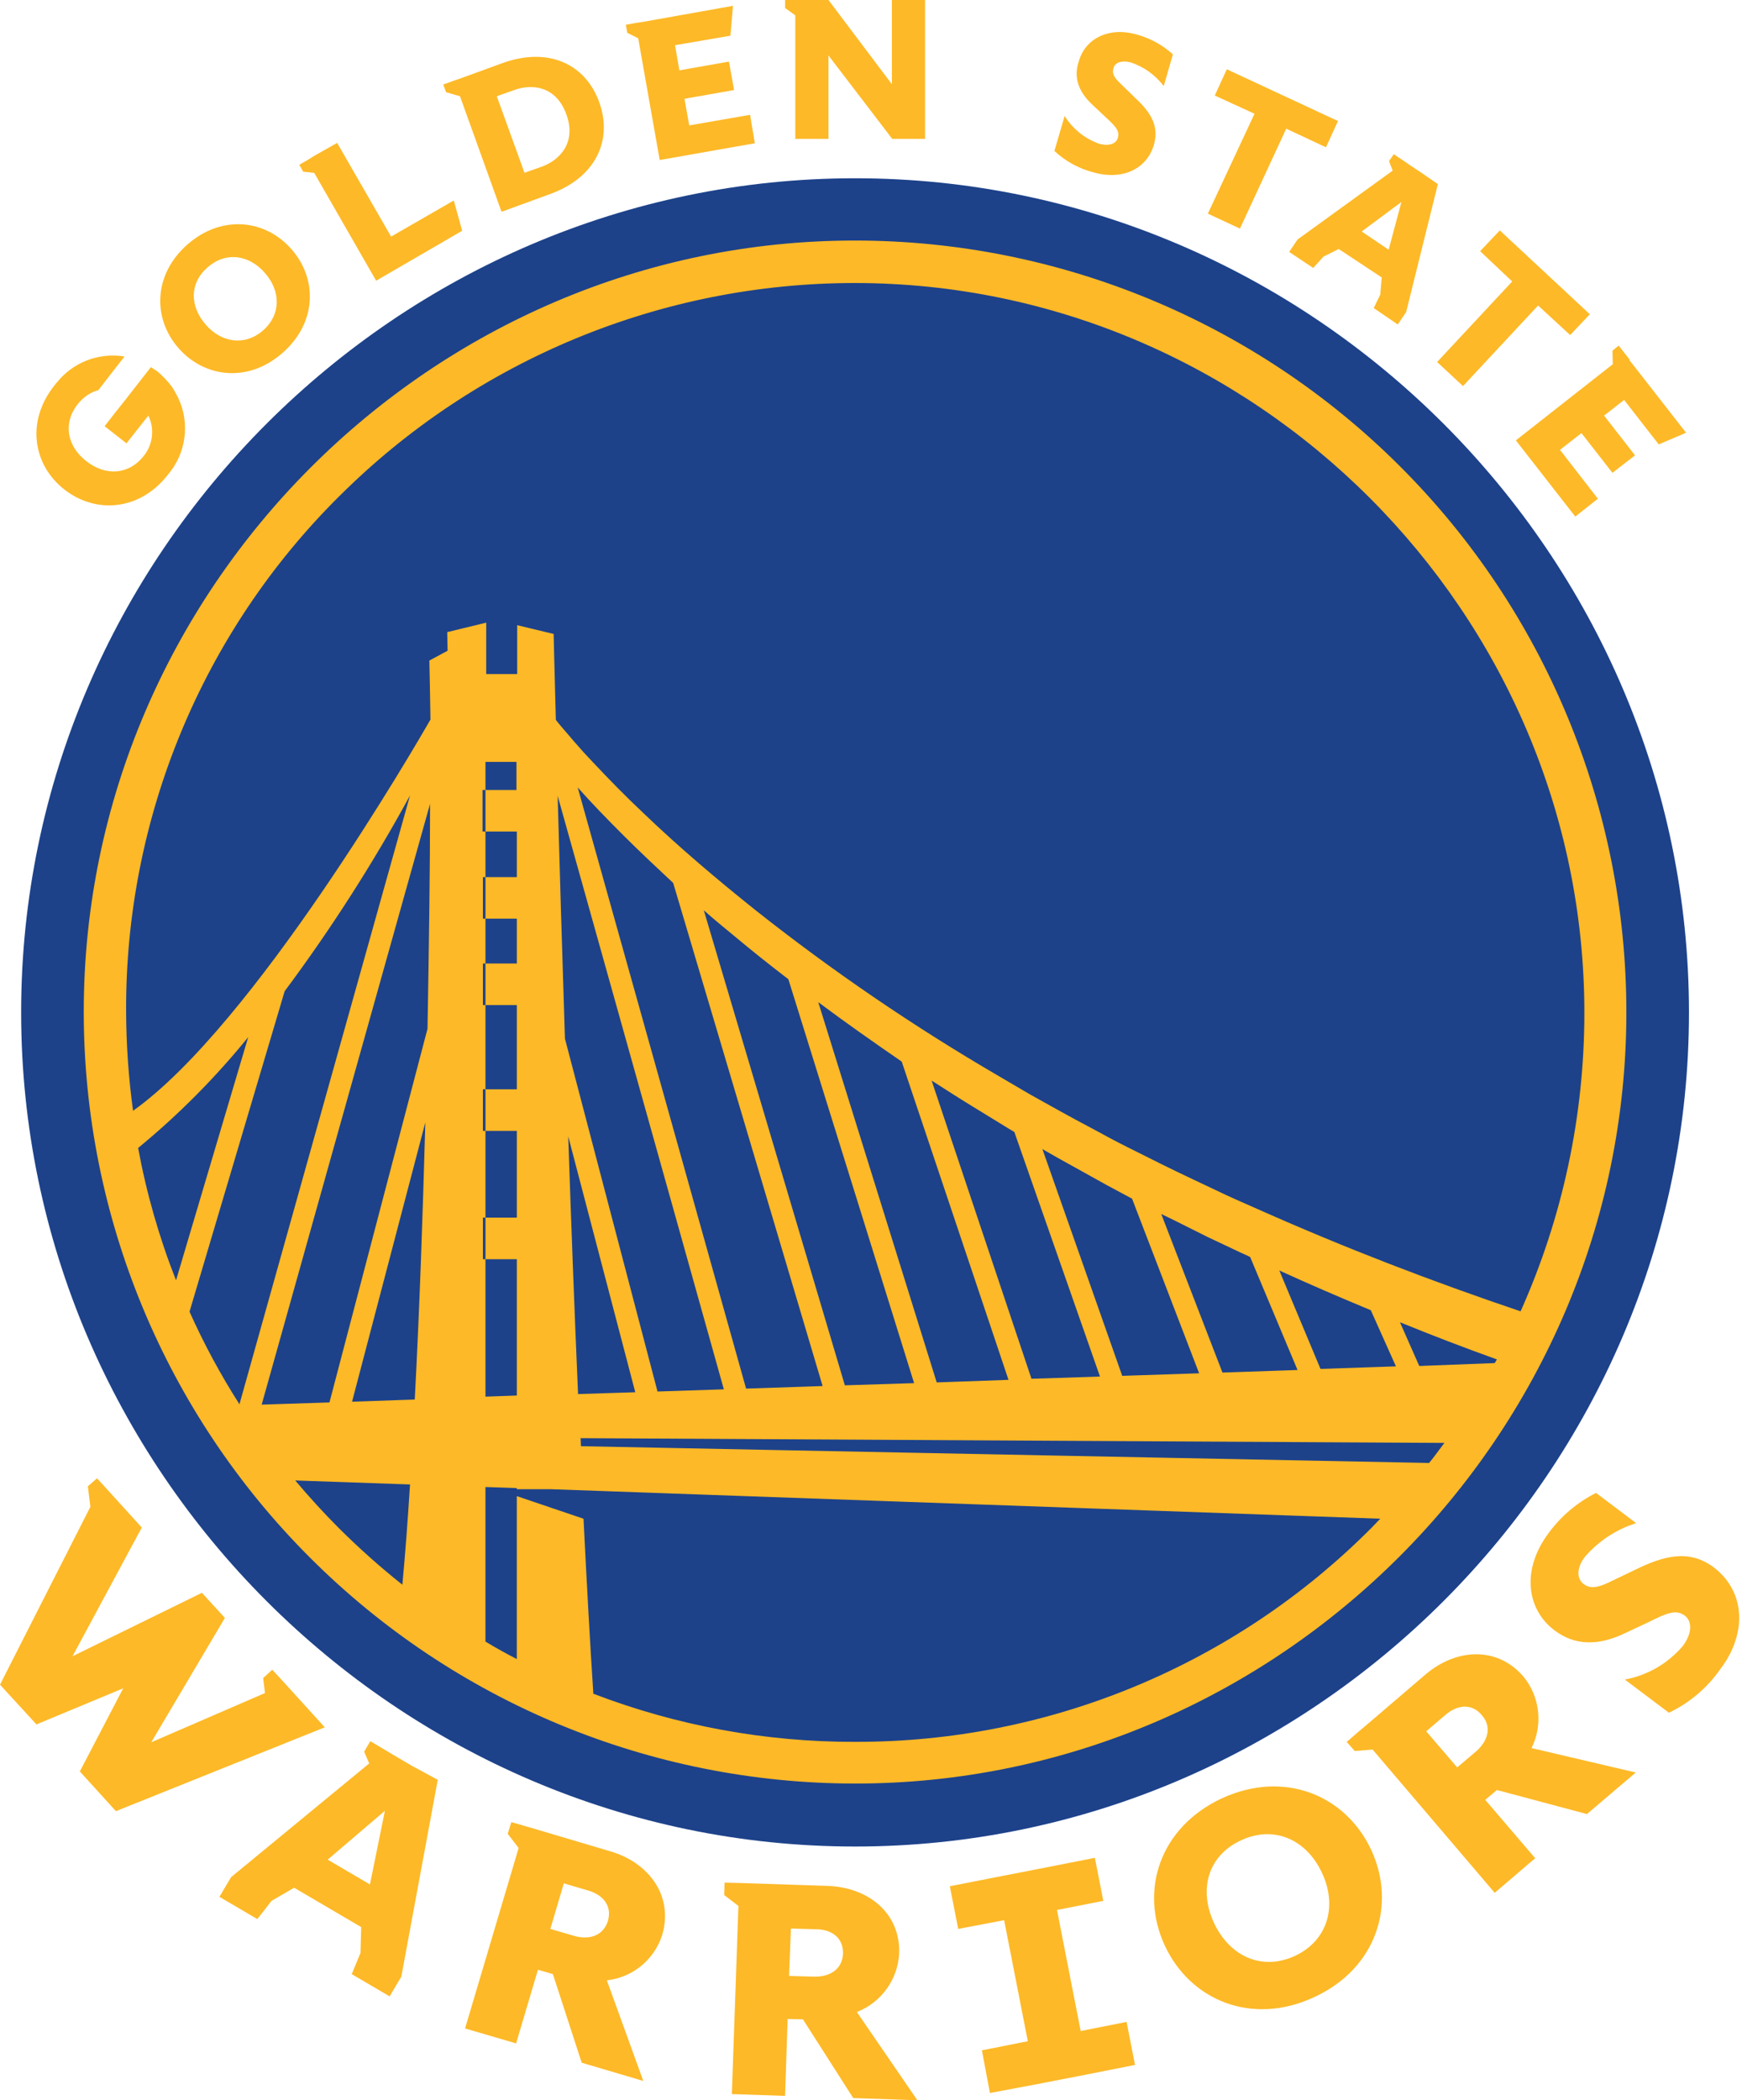 <svg clip-rule="evenodd" fill-rule="evenodd" xmlns="http://www.w3.org/2000/svg" width="224" height="270"><rect id="backgroundrect" width="100%" height="100%" x="0" y="0" fill="none" stroke="none"/><g class="currentLayer" style=""><title>Layer 1</title><path d="m114.685,10.826 l-8.155,-10.826 h-5.577 v1.031 l1.312,0.937 v15.888 h4.265 v-10.732 l8.202,10.732 h4.218 v-17.856 h-4.264 v10.826 zm-29.855,9.748 l12.231,-2.155 l-0.609,-3.656 l-7.827,1.359 l-0.609,-3.421 l6.373,-1.125 l-0.281,-1.594 l-0.374,-2.062 l-6.374,1.125 l-0.562,-3.234 l7.123,-1.218 l0.329,-3.843 l-11.576,2.063 l-0.937,0.14 l-1.266,0.234 l0.188,1.032 l1.406,0.702 l2.766,15.653 zm-20.34,6.655 l6.28,-2.296 c5.811,-2.109 8.062,-6.89 6.28,-11.81 c-1.781,-4.922 -6.561,-7.124 -12.419,-5.015 l-5.53,2.015 l-0.703,0.234 l-1.406,0.515 l0.374,0.984 l1.782,0.515 l5.343,14.857 zm-0.61,-14.857 l2.25,-0.796 c2.296,-0.843 5.389,-0.515 6.702,3.14 c1.312,3.609 -0.844,5.859 -3.14,6.702 l-2.25,0.796 zm-15.512,23.716 l11.061,-6.421 l-1.078,-3.89 l-8.061,4.64 l-6.936,-12.045 l-2.906,1.641 l-0.984,0.61 l-0.984,0.562 l0.515,0.891 l1.406,0.14 l7.967,13.873 zm-10.873,-4.031 c-3.328,-3.843 -8.951,-4.499 -13.358,-0.656 c-4.405,3.843 -4.546,9.468 -1.218,13.311 s8.951,4.546 13.358,0.703 c4.452,-3.843 4.593,-9.514 1.218,-13.358 m-11.061,9.654 c-2.063,-2.39 -2.063,-5.343 0.281,-7.358 c2.297,-2.016 5.296,-1.641 7.359,0.75 c2.062,2.344 2.062,5.389 -0.282,7.405 c-2.343,2.015 -5.343,1.546 -7.358,-0.797 m-7.03,5.484 l-3.515,4.5 l-0.937,1.172 l-1.5,1.922 l2.812,2.203 l2.811,-3.562 c0.831,1.701 0.592,3.739 -0.609,5.203 c-1.922,2.437 -4.922,2.577 -7.359,0.655 c-2.484,-1.922 -3.047,-4.874 -1.125,-7.311 c0.293,-0.363 0.622,-0.692 0.985,-0.984 c0.5,-0.391 1.074,-0.678 1.687,-0.844 l1.453,-1.874 l1.827,-2.344 l0.094,-0.094 l-0.282,-0.047 c-3.182,-0.431 -6.368,0.833 -8.388,3.328 c-0.153,0.162 -0.294,0.335 -0.422,0.515 c-3.609,4.593 -2.671,10.171 1.359,13.311 c4.031,3.14 9.655,2.718 13.264,-1.875 l0.374,-0.469 c2.218,-2.917 2.477,-6.897 0.656,-10.076 c-0.155,-0.292 -0.327,-0.573 -0.515,-0.844 c-0.55,-0.723 -1.18,-1.383 -1.875,-1.968 c-0.328,-0.188 -0.562,-0.374 -0.796,-0.515 m121.105,-33.699 l1.546,1.453 c1.313,1.218 1.969,1.828 1.687,2.766 c-0.187,0.75 -1.124,1.124 -2.437,0.75 c-1.829,-0.654 -3.382,-1.911 -4.405,-3.562 l-1.313,4.5 c1.428,1.333 3.169,2.284 5.062,2.765 c3.422,0.984 6.749,-0.234 7.734,-3.562 c0.75,-2.625 -0.656,-4.405 -2.578,-6.186 l-1.782,-1.735 c-0.843,-0.796 -1.031,-1.312 -0.843,-1.922 c0.188,-0.75 1.077,-1.031 2.203,-0.75 c1.696,0.562 3.183,1.624 4.265,3.047 l1.172,-4.077 c-1.312,-1.191 -2.885,-2.058 -4.593,-2.531 c-3.703,-1.077 -6.702,0.563 -7.499,3.422 c-0.703,2.015 -0.094,3.89 1.781,5.624 " fill="#fdb927" id="svg_1" class=""/><path d="m155.317,27.464 l4.125,1.922 l5.951,-12.841 l5.109,2.39 l1.546,-3.374 l-14.294,-6.655 l-1.547,3.374 l5.108,2.344 l-5.999,12.841 zm11.53,3.328 l-1.077,1.594 l3.093,2.062 l1.312,-1.453 l1.968,-0.984 l2.766,1.828 l2.765,1.827 l-0.187,2.203 l-0.844,1.735 l3.093,2.108 l1.077,-1.593 l4.077,-16.451 l-2.108,-1.453 l-1.687,-1.124 l-0.469,-0.329 l-1.406,-0.937 l-0.61,0.891 l0.469,1.218 zm13.358,-4.827 l-1.641,6.139 l-1.734,-1.171 l-1.734,-1.172 l5.108,-3.796 zm10.122,6.326 l4.124,3.89 l-9.654,10.358 l3.328,3.093 l9.654,-10.358 l4.124,3.796 l2.531,-2.671 l-11.577,-10.78 l-2.53,2.671 zm13.029,23.386 l3.984,5.109 l2.906,-2.25 l-3.984,-5.108 l2.578,-2.015 l4.452,5.717 l3.515,-1.5 l-7.311,-9.373 l0.047,-0.047 l-1.406,-1.781 l-0.796,0.655 l0.047,1.735 l-12.467,9.794 l7.64,9.795 l2.906,-2.297 l-4.874,-6.28 l2.765,-2.156 z" fill="#fdb927" id="svg_2" class=""/><path d="m217.182,130.149 c0,58.825 -48.406,107.231 -107.232,107.231 c-58.825,0 -107.232,-48.405 -107.232,-107.231 c0,-58.825 48.406,-107.232 107.232,-107.232 c58.823,0.005 107.227,48.407 107.232,107.232 " fill="#1d428a" id="svg_3" class=""/><g fill="#fdb927" id="svg_4" class=""><path d="m180.063,59.989 c-18.59,-18.604 -43.839,-29.067 -70.139,-29.067 c-54.395,0 -99.155,44.76 -99.155,99.154 c0,26.301 10.464,51.549 29.068,70.14 c18.589,18.604 43.839,29.068 70.139,29.068 c54.395,0 99.155,-44.76 99.155,-99.155 c0,-26.301 -10.465,-51.549 -29.068,-70.14 m-136.429,3.796 c17.584,-17.54 41.431,-27.401 66.267,-27.401 c51.474,0 93.83,42.356 93.83,93.829 c0,13.223 -2.796,26.298 -8.202,38.366 c-11.389,-3.843 -22.59,-8.155 -33.557,-13.03 c-1.453,-0.655 -2.906,-1.265 -4.312,-1.922 l-4.265,-2.015 l-2.156,-1.031 l-2.108,-1.032 l-4.218,-2.108 c-1.406,-0.703 -2.812,-1.453 -4.171,-2.203 l-2.109,-1.125 l-2.063,-1.125 l-4.124,-2.296 l-4.077,-2.39 c-10.912,-6.359 -21.358,-13.485 -31.26,-21.325 c-4.921,-3.936 -9.748,-8.014 -14.294,-12.372 c-2.297,-2.156 -4.5,-4.406 -6.655,-6.702 c-0.515,-0.562 -1.077,-1.125 -1.593,-1.734 c-0.515,-0.563 -1.032,-1.172 -1.547,-1.782 c-0.515,-0.609 -1.031,-1.172 -1.5,-1.781 l-0.047,-0.094 c-0.188,-6.889 -0.281,-11.013 -0.281,-11.013 l-4.687,-1.125 v6.28 h-3.983 v-6.608 l-5.015,1.218 l0.047,2.39 l-2.344,1.265 c0.048,1.968 0.094,4.546 0.141,7.592 c-1.922,3.328 -22.683,39.228 -38.243,50.288 c-0.58,-4.24 -0.877,-8.515 -0.891,-12.794 c-0.107,-24.847 9.778,-48.723 27.417,-66.223 m123.213,112.34 l-9.654,0.328 l-7.873,-20.386 l1.546,0.75 l4.312,2.156 l4.359,2.062 c0.422,0.188 0.843,0.375 1.218,0.563 l6.092,14.528 zm-2.343,-12.794 c3.89,1.781 7.826,3.468 11.764,5.108 l3.233,7.218 l-9.701,0.328 l-5.296,-12.653 zm-10.311,13.217 l-9.889,0.328 l-10.264,-29.151 l1.968,1.125 l2.109,1.171 l4.218,2.344 l3.234,1.734 l8.624,22.45 zm-12.748,0.421 l-8.811,0.282 l-12.841,-38.338 c1.968,1.266 3.936,2.531 5.952,3.75 l4.124,2.53 l0.562,0.329 zm-11.764,0.422 l-9.232,0.329 l-15.232,-48.883 c3.515,2.625 7.124,5.156 10.733,7.64 l13.732,40.915 zm-12.139,0.422 l-8.905,0.281 l-18.137,-61.068 c1.265,1.125 2.578,2.203 3.89,3.281 c2.297,1.922 4.593,3.75 6.983,5.577 zm-11.763,0.375 l-9.842,0.328 l-21.653,-77.283 c1.874,2.108 3.843,4.124 5.858,6.139 c2.109,2.109 4.265,4.124 6.421,6.14 zm-12.701,0.421 l-8.53,0.281 l-11.904,-45.367 c-0.375,-11.717 -0.703,-22.497 -0.937,-31.214 l21.371,76.299 zm-11.389,0.375 l-7.358,0.234 c-0.469,-10.78 -0.891,-22.121 -1.265,-33.135 zm104.045,6.514 c-0.656,0.843 -1.265,1.734 -1.968,2.578 l-109.06,-2.156 l-0.047,-1.032 zm-3.234,-9.889 l-2.484,-5.625 c4.124,1.687 8.296,3.281 12.467,4.781 l-0.281,0.469 zm-116.042,-68.613 v5.765 h-4.359 v5.343 h4.359 v5.765 h-4.359 v5.343 h4.359 v10.826 h-4.359 v5.343 h4.359 v11.155 h-4.359 v5.343 h4.359 v17.528 l-4.031,0.14 v-81.595 h3.984 v3.609 h-4.359 v5.343 h4.405 v0.094 zm-42.087,61.63 l12.232,-41.196 c5.958,-8.001 11.346,-16.411 16.122,-25.168 l-21.934,78.267 c-2.432,-3.803 -4.578,-7.782 -6.421,-11.904 m-1.734,-4.031 c-2.169,-5.501 -3.801,-11.198 -4.874,-17.013 c5.185,-4.261 9.927,-9.034 14.154,-14.247 zm32.666,-61.255 c0,8.296 -0.141,18.278 -0.329,28.918 l-12.607,48.038 l-8.717,0.281 zm-0.61,40.962 c-0.328,11.904 -0.75,24.183 -1.359,35.619 l-8.062,0.281 l9.42,-35.9 zm-16.731,46.023 l14.763,0.515 c-0.281,4.546 -0.609,8.858 -0.984,12.889 c-2.851,-2.269 -5.573,-4.694 -8.155,-7.265 c-1.968,-1.968 -3.843,-4.03 -5.624,-6.139 m71.987,33.604 c-11.502,0.027 -22.911,-2.07 -33.651,-6.187 c-0.422,-6.421 -0.843,-14.107 -1.265,-22.497 l-8.577,-2.906 v20.949 c-1.359,-0.703 -2.718,-1.453 -4.031,-2.249 v-19.872 l4.031,0.141 v0.141 h4.359 l7.921,0.281 l98.749,3.514 l-1.172,1.218 c-17.564,17.635 -41.474,27.531 -66.364,27.465 " id="svg_5"/><path d="m141.867,244.363 l-1.078,-5.53 l-5.952,1.172 l-6.749,1.313 l-5.951,1.172 l1.077,5.483 l5.906,-1.124 l3.046,15.559 l-5.905,1.172 l1.031,5.484 l5.999,-1.125 l6.749,-1.312 l5.905,-1.172 l-1.077,-5.53 l-5.906,1.172 l-3.046,-15.56 l5.952,-1.172 zm34.447,-6.561 c3.28,7.03 0.703,15.232 -7.312,18.935 c-8.014,3.749 -15.935,0.422 -19.216,-6.609 c-3.28,-7.03 -0.702,-15.185 7.312,-18.934 c8.014,-3.703 15.935,-0.422 19.216,6.608 m-6.328,2.952 c-2.015,-4.311 -6.186,-6.139 -10.404,-4.171 c-4.265,1.968 -5.484,6.327 -3.468,10.639 c2.015,4.265 6.139,6.187 10.404,4.218 c4.218,-1.968 5.484,-6.421 3.468,-10.686 m25.918,-25.213 c-3.374,-3.937 -8.67,-3.655 -12.653,-0.234 l-7.5,6.42 l-1.172,0.984 l-1.405,1.219 l1.031,1.171 l2.296,-0.187 l15.701,18.418 l5.202,-4.452 l-6.42,-7.5 l1.5,-1.265 l11.576,3.093 l6.28,-5.343 l-13.404,-3.14 c1.489,-2.993 1.084,-6.597 -1.031,-9.186 m-6.092,9.608 l-2.437,2.062 l-3.984,-4.64 l2.531,-2.156 c1.453,-1.218 3.28,-1.5 4.593,0.047 c1.359,1.5 0.843,3.328 -0.703,4.687 m31.446,-10.638 c-1.684,2.439 -3.979,4.394 -6.654,5.671 l-5.671,-4.265 c2.906,-0.537 5.539,-2.06 7.452,-4.312 c1.266,-1.687 1.172,-3.187 0.281,-3.89 c-1.171,-0.891 -2.39,-0.328 -4.827,0.891 l-2.906,1.359 c-3.514,1.687 -6.514,1.546 -9.045,-0.375 c-3.609,-2.718 -4.265,-7.827 -0.75,-12.513 c1.597,-2.173 3.685,-3.94 6.092,-5.155 l5.155,3.89 c-2.567,0.804 -4.857,2.314 -6.608,4.359 c-1.031,1.359 -1.078,2.765 -0.141,3.468 c0.75,0.563 1.594,0.563 3.188,-0.188 l3.421,-1.64 c3.562,-1.735 6.889,-2.766 10.17,-0.282 c4.218,3.281 4.077,8.718 0.843,12.982 m-105.638,36.651 c0.188,-5.203 -3.936,-8.53 -9.186,-8.717 l-9.889,-0.329 l-1.5,-0.047 l-1.875,-0.047 l-0.047,1.593 l1.828,1.406 l-0.844,24.184 l6.843,0.234 l0.328,-9.889 l1.968,0.047 l6.468,10.123 l8.248,0.281 l-7.78,-11.342 c3.119,-1.217 5.25,-4.156 5.437,-7.499 m-10.967,2.952 l-3.187,-0.093 l0.234,-6.093 l3.327,0.094 c1.922,0.047 3.422,1.077 3.374,3.14 c-0.093,2.015 -1.687,2.999 -3.749,2.952 m-19.494,-5.387 c1.453,-4.968 -1.687,-9.28 -6.702,-10.733 l-9.467,-2.812 l-1.453,-0.421 l-1.782,-0.516 l-0.469,1.5 l1.406,1.827 l-6.889,23.2 l6.561,1.922 l2.811,-9.468 l1.922,0.563 l3.703,11.388 l7.921,2.344 l-4.687,-12.935 c3.322,-0.363 6.127,-2.669 7.124,-5.858 m-11.342,0.14 l-3.047,-0.891 l1.734,-5.858 l3.188,0.937 c1.827,0.562 3.046,1.922 2.484,3.89 c-0.61,1.922 -2.39,2.485 -4.359,1.922 " id="svg_6"/><path d="m52.914,226.976 l-2.39,-1.406 l-0.937,-0.562 l-1.968,-1.172 l-0.796,1.359 l0.655,1.5 l-17.763,14.623 l-1.5,2.53 l4.874,2.859 l1.828,-2.344 l2.906,-1.687 l4.312,2.531 l4.312,2.531 l-0.093,3.327 l-1.125,2.719 l4.874,2.859 l1.5,-2.531 l4.687,-25.308 l-3.374,-1.828 zm-8.062,13.685 l-2.718,-1.594 l7.359,-6.28 l-1.922,9.468 zm-8.155,-24.183 l-1.687,-1.828 l-1.171,1.077 l0.234,1.922 l-14.623,6.328 l9.467,-15.982 l-2.952,-3.233 l-16.638,8.155 l8.905,-16.544 l-5.108,-5.624 l-0.656,-0.703 l-1.172,1.031 l0.328,2.625 l-11.623,22.871 l4.686,5.108 l11.155,-4.64 l-5.577,10.685 l4.64,5.109 l26.855,-10.78 z" id="svg_7"/></g></g></svg>